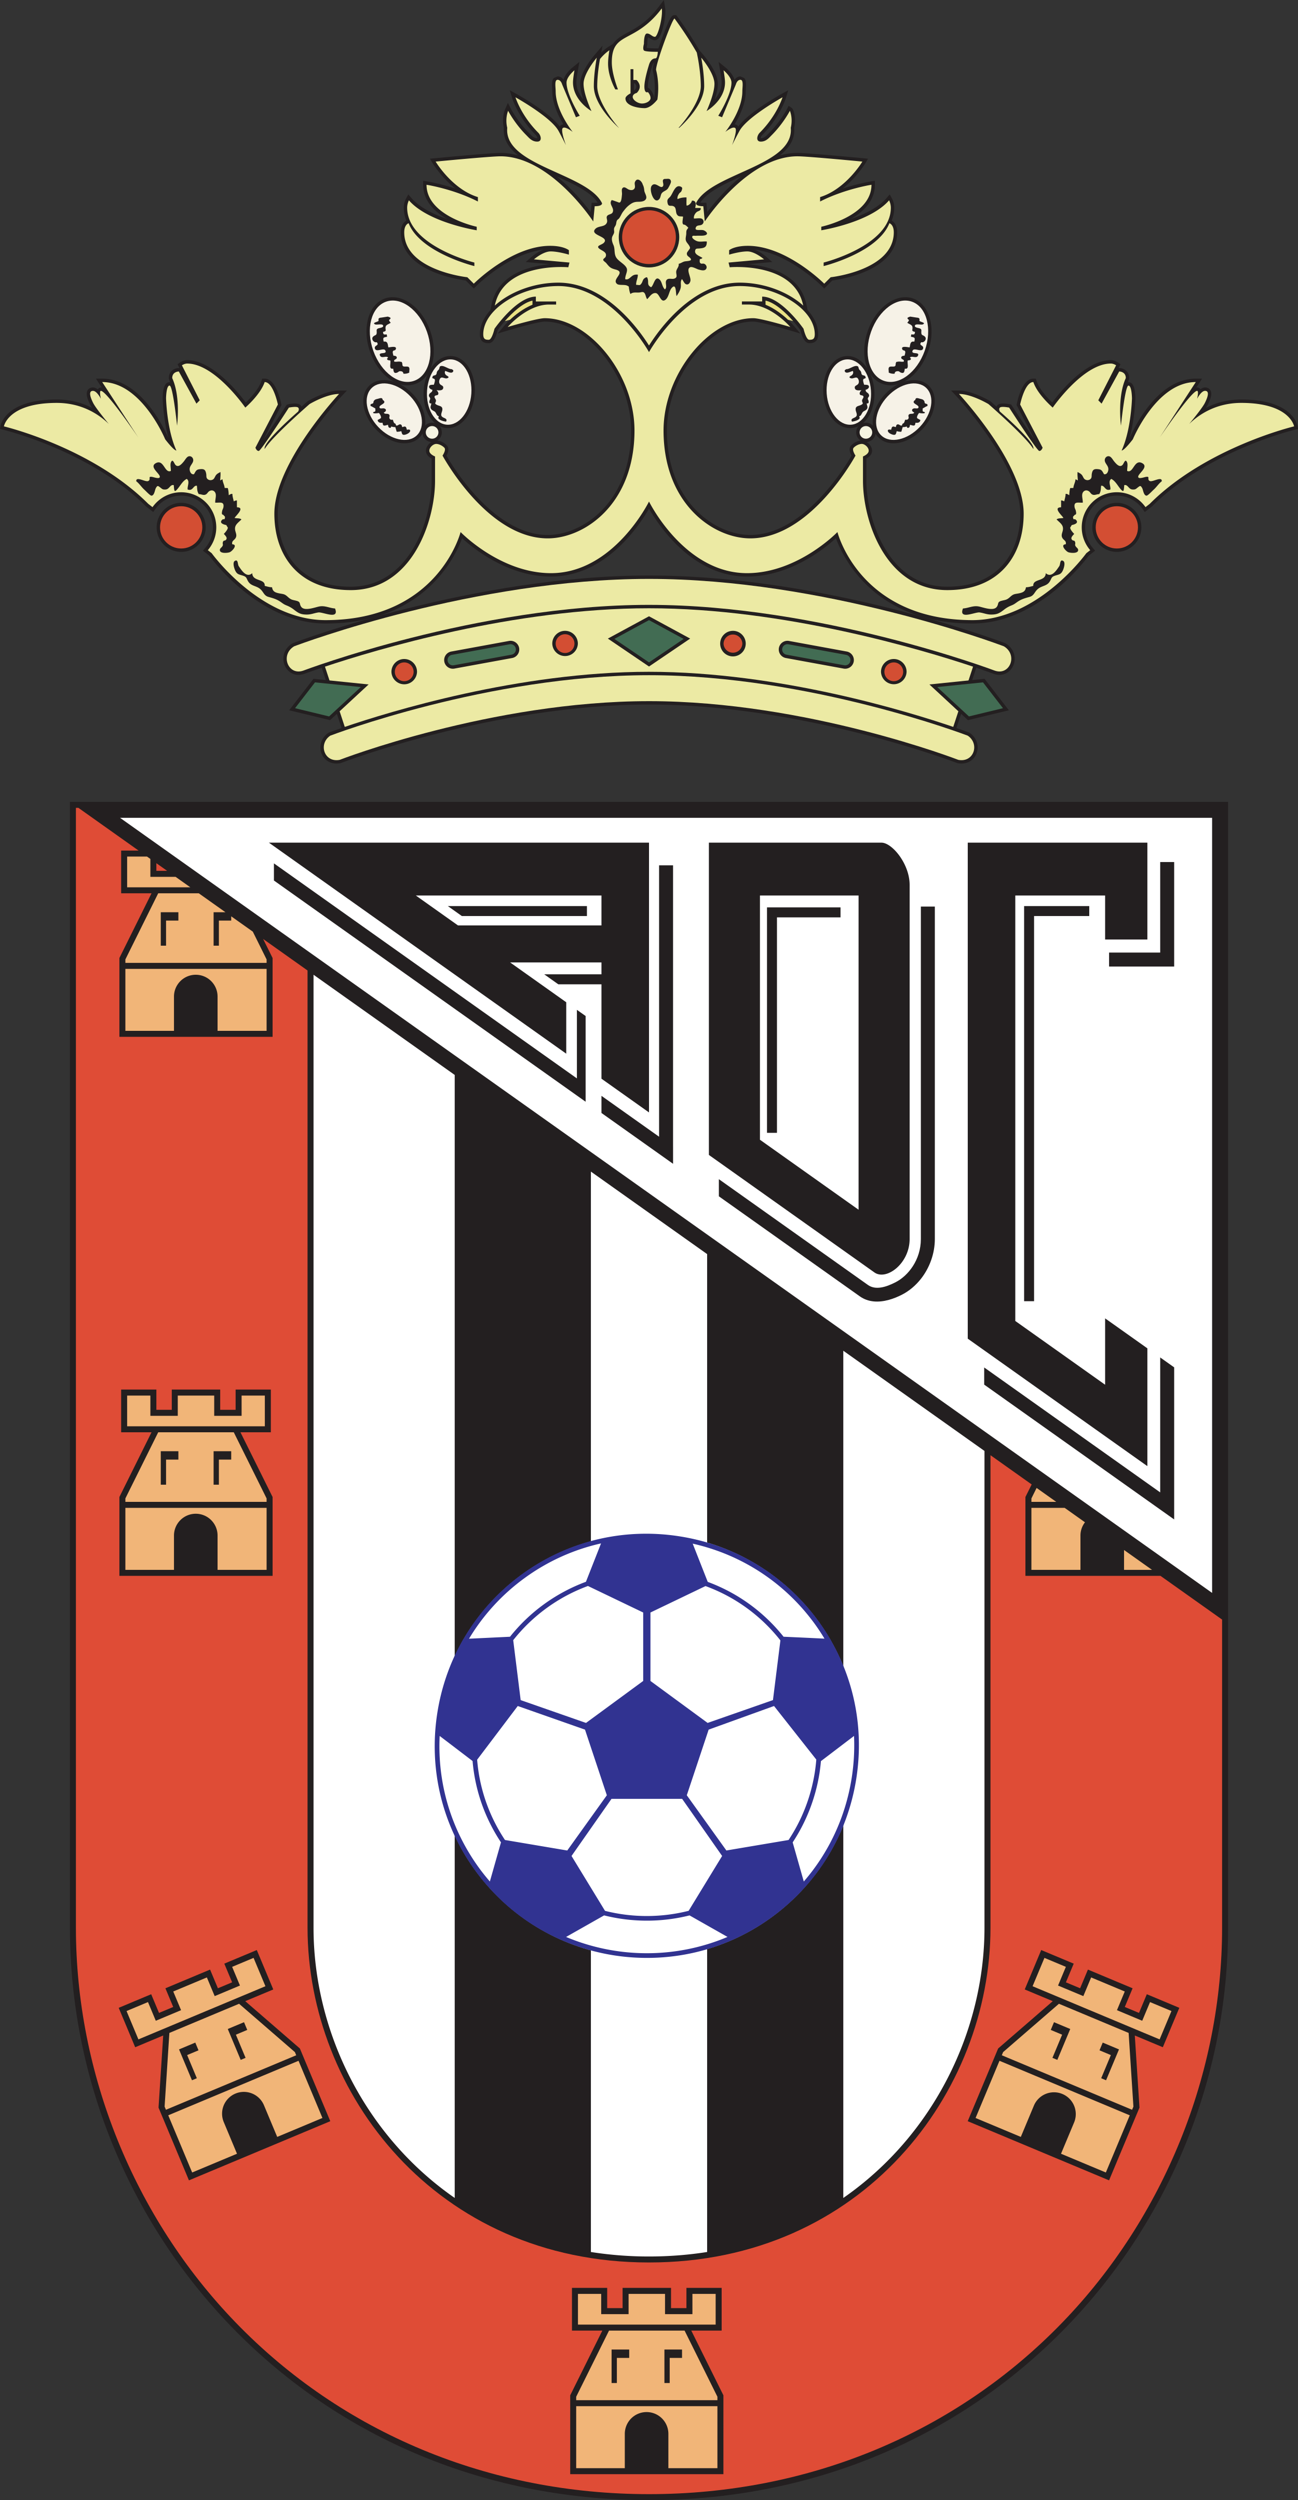 <svg xmlns="http://www.w3.org/2000/svg" viewBox="0 0 368.54 709.7"><rect x="0" y="0" width="368.54" height="709.7" fill="#333333" stroke="none"/><defs><clipPath id="a"><path d="M19 227h330v482.7H19Zm0 0"/></clipPath><clipPath id="b"><path d="M0 0h368.54v177H0Zm0 0"/></clipPath></defs><g clip-path="url(#a)"><path fill="#231f20" d="M348.688 227.617V547.2c0 85.168-67.25 162.5-164.415 162.5-97.168 0-164.418-77.332-164.418-162.5V227.617h328.833"/></g><path fill="#df4c36" d="M44.398 245.031v2.168h3.055Zm0 0"/><path fill="#df4c36" d="M329.488 447.324h-38.34V424.95l1.774-3.57-11.695-8.3v134.12c0 46.715-36.266 95.035-96.954 95.035-60.687 0-96.953-48.32-96.953-95.035V275.488l-12.61-8.949 2.688 5.41v22.375h-43.5V271.95l9.125-18.375h-8.625V241.45h4.954l-17.098-12.133h-.7V547.2c0 41.383 16.512 82.207 45.298 112.008C97.242 690.672 138.945 708 184.273 708c45.329 0 87.028-17.328 117.422-48.793 28.785-29.8 45.293-70.625 45.293-112.008v-87.457ZM33.898 424.95l9.125-18.375h-8.625V394.45h10v5.75h4.375v-5.75h13.75v5.75h4.375v-5.75h10v12.125h-8.625l9.125 18.375v22.375h-43.5Zm19.75 193.973-8.636-20.645 1.328-20.472-7.957 3.328-4.68-11.184 9.227-3.86 2.218 5.306 4.036-1.688-2.22-5.305 12.684-5.308 2.22 5.304 4.038-1.687-2.219-5.305 9.223-3.86 4.68 11.188-7.957 3.328 15.512 13.43 8.632 20.64Zm151.75 83.402h-43.5V679.95l9.125-18.375h-8.625V649.45h10v5.75h4.375v-5.75h13.75v5.75h4.375v-5.75h10v12.125h-8.625l9.125 18.375ZM330.16 581.133l-7.957-3.328 1.328 20.472-8.636 20.645-40.13-16.79 8.637-20.64 15.508-13.43-7.957-3.328 4.68-11.187 9.226 3.86-2.218 5.304 4.035 1.687 2.219-5.304 12.683 5.308-2.219 5.305 4.036 1.688 2.222-5.305 9.223 3.86-4.68 11.183"/><path fill="#fff" d="M89.02 276.695V547.2c0 29.121 14.359 58.867 40.085 76.719V305.137L89.02 276.695M167.773 332.574v306.688a105.737 105.737 0 0 0 16.5 1.273c5.723 0 11.227-.441 16.5-1.273v-283.27l-33-23.418M239.438 383.426v240.496c25.73-17.856 40.085-47.602 40.085-76.723V411.871l-40.086-28.445M344.152 452.172v-220.02H34.086l310.066 220.02"/><path fill="#f1b578" d="M35.598 275.027v17.598h13.8v-9.738a6.187 6.187 0 0 1 6.188-6.188 6.187 6.187 0 0 1 6.187 6.188v9.738h13.922v-17.598H35.598M65.648 260.11v1.214h-3.5v7.125h-1.5v-9.5h3.364l-7.575-5.375H44.922c-2.387 4.805-9.043 18.211-9.324 18.774v.976h40.097v-.976l-3.914-7.887Zm-15 1.214h-3.5v7.125h-1.5v-9.5h5v2.375M49.852 248.902h-7.157v-5.078l-.949-.672h-5.648v8.723h17.941l-4.187-2.973M35.598 428.027v17.598h13.8v-9.738a6.187 6.187 0 0 1 6.188-6.188 6.187 6.187 0 0 1 6.187 6.188v9.738h13.922v-17.598H35.598M44.922 406.574c-2.387 4.805-9.043 18.211-9.324 18.774v.976h40.097v-.976c-.277-.563-6.933-13.97-9.32-18.774Zm5.726 7.75h-3.5v7.125h-1.5v-9.5h5Zm15 0h-3.5v7.125h-1.5v-9.5h5v2.375M65.527 404.875h9.668v-8.723h-6.597v5.75H60.82v-5.75H50.473v5.75h-7.778v-5.75h-6.597v8.723h29.43M47.77 600.46c1.93 4.614 5.945 14.212 6.789 16.235 1.074-.449 6.418-2.683 12.73-5.324l-3.754-8.984a6.181 6.181 0 0 1 3.317-8.094 6.186 6.186 0 0 1 8.097 3.32l3.758 8.98c6.363-2.663 11.766-4.921 12.844-5.374l-6.79-16.235-36.991 15.477M48.09 577.074c-.348 5.356-1.313 20.29-1.356 20.918.036.082.172.403.38.899l36.991-15.473c-.207-.5-.343-.82-.378-.902-.473-.41-11.79-10.211-15.844-13.72Zm8.273 4.938-3.226 1.351 2.75 6.574-1.383.579-3.668-8.762 4.613-1.934Zm13.84-5.79-3.23 1.352 2.75 6.574-1.383.579-3.668-8.766 4.613-1.93.918 2.192M66.445 567.55l8.918-3.73c-.808-1.941-2.554-6.105-3.363-8.047l-6.09 2.547c.653 1.555 2.219 5.305 2.219 5.305l-7.172 3s-1.57-3.746-2.219-5.305c-2.07.867-7.476 3.13-9.547 3.992a3282.55 3282.55 0 0 0 2.22 5.305l-7.177 3.004s-1.566-3.75-2.218-5.305l-6.086 2.547c.812 1.938 2.554 6.106 3.367 8.047l8.918-3.73 18.23-7.63M163.598 683.027v17.598h13.8v-9.738a6.187 6.187 0 0 1 6.188-6.188 6.187 6.187 0 0 1 6.187 6.188v9.738h13.922v-17.598h-40.097M172.922 661.574c-2.387 4.805-9.043 18.211-9.324 18.774v.976h40.097v-.976c-.277-.563-6.933-13.97-9.32-18.774Zm5.726 7.75h-3.5v7.125h-1.5v-9.5h5Zm15 0h-3.5v7.125h-1.5v-9.5h5v2.375M193.527 659.875h9.668v-8.723h-6.597v5.75h-7.778v-5.75h-10.347v5.75h-7.778v-5.75h-6.597v8.723h29.43M320.773 600.46c-1.925 4.614-5.945 14.212-6.789 16.235-1.074-.449-6.418-2.683-12.73-5.324l3.758-8.984a6.189 6.189 0 0 0-11.418-4.773l-3.754 8.98c-6.367-2.664-11.77-4.922-12.848-5.375.848-2.02 4.863-11.621 6.79-16.235l36.991 15.477M300.664 568.797c-4.059 3.508-15.371 13.308-15.848 13.719l-.378.902 36.996 15.473.375-.899-1.356-20.918Zm12.434 11.023 4.613 1.934-3.668 8.762-1.383-.578 2.746-6.575-3.226-1.351Zm-13.84-5.789 4.613 1.93-3.668 8.766-1.383-.579 2.75-6.574-3.226-1.351.914-2.192M302.098 567.55l-8.918-3.73 3.367-8.047c1.719.72 4.367 1.829 6.086 2.547-.653 1.555-2.219 5.305-2.219 5.305l7.176 3 2.219-5.305c2.07.867 7.476 3.13 9.546 3.992l-2.218 5.305 7.172 3.004s1.57-3.75 2.218-5.305l6.086 2.547c-.808 1.938-2.55 6.106-3.363 8.047l-8.922-3.73-18.23-7.63M302.29 428.027h-9.442v17.598h13.925v-9.738c0-1.418.485-2.723 1.286-3.766l-5.77-4.094M319.148 439.988v5.637h7.942l-7.942-5.637M294.324 422.375c-.832 1.672-1.398 2.816-1.476 2.973v.976h7.047l-5.57-3.949"/><path fill="#fff" fill-rule="evenodd" d="M183.648 435.414c-33.23 0-60.171 26.934-60.171 60.168 0 33.219 26.941 60.164 60.171 60.164 33.235 0 60.176-26.945 60.176-60.164 0-33.234-26.941-60.168-60.176-60.168"/><path fill="#313391" d="M236.18 466.102c-.153-.286-.293-.563-.45-.852 0 0-.011-.004-.027-.004a59.246 59.246 0 0 0-3.285-5.023c-9.461-13.016-23.45-21.578-39.387-24.098-15.91-2.52-31.82 1.293-44.8 10.723a59.746 59.746 0 0 0-16.637 18.402h-.024c-.23.383-.465.805-.699 1.25-3.305 6.023-5.578 12.64-6.687 19.64-2.52 15.93 1.304 31.864 10.765 44.88 19.5 26.832 57.23 32.793 84.106 13.273 12.988-9.438 21.53-23.398 24.058-39.316 2.149-13.579-.316-27.141-6.933-38.875Zm-4.828-5.106a59.588 59.588 0 0 1 2.742 4.156 2326.71 2326.71 0 0 0-11.617-.543c-5.688-7.125-13.094-12.457-21.528-15.566l-4.273-10.86c13.984 3.149 26.191 11.141 34.676 22.813Zm-7.454 61.313c-3.742.629-17.648 2.972-17.652 2.984L195 509.609l6.207-18.629 18.563-6.707 12 15.207a50.098 50.098 0 0 1-.426 3.637c-1.106 6.98-3.66 13.488-7.446 19.192Zm-39.218-64.575 15.632-7.507c8.356 3.05 15.68 8.343 21.266 15.425l-2.113 16.946-18.55 6.48-16.235-11.914Zm-37.672 26.54 19.09 6.706 6.203 18.63-11.242 15.683-17.684-2.988c-4.574-6.883-7.258-14.684-7.898-22.785Zm-1.293-18.684a48.44 48.44 0 0 1 9.5-9.125 48.277 48.277 0 0 1 11.722-6.262l15.684 7.531v19.43l-16.234 11.914-18.555-6.48Zm27.906 45.043h20.059l11.351 16.21-9.508 15.571a48.598 48.598 0 0 1-23.742.008l-9.508-15.578Zm-24.617-62.719a58.586 58.586 0 0 1 21.648-9.797l-4.285 10.895a49.831 49.831 0 0 0-11.922 6.383 49.675 49.675 0 0 0-9.64 9.218l-11.637.559a58.64 58.64 0 0 1 15.836-17.258Zm-24.168 44.86c2.074 1.574 7.477 5.695 9.34 7.117.695 8.207 3.433 16.113 8.066 23.093l-3.156 11.106a59.36 59.36 0 0 1-3.066-3.848c-7.98-10.972-11.848-24.078-11.184-37.469Zm35.89 57.058 10.797-6.121a49.944 49.944 0 0 0 24.262.004l10.778 6.11c-14.829 6.265-31.407 6.07-45.836.007Zm81.083-45.07c-1.746 11.035-6.47 21.11-13.59 29.332l-3.156-11.106c3.867-5.851 6.48-12.52 7.617-19.668a53 53 0 0 0 .406-3.398l9.398-7.152a59.928 59.928 0 0 1-.675 11.992"/><path fill="#231f20" d="M191.102 325.492v-79.855h-3.97v77.039c-5.468-3.875-10.929-7.754-16.359-11.606v4.864c6.754 4.793 13.547 9.617 20.332 14.43v-4.868s-.003 0-.003-.004M163.8 286.656v19.465c-32.32-22.933-63.073-44.758-86.027-61.043v4.867c23.973 17.012 55.582 39.438 88.5 62.797V288.41l-2.472-1.754"/><path fill="#231f20" d="M76.348 239.2c6.386 4.534 61.59 43.702 84.425 59.905v-14.597c-5.41-3.836-10.726-7.613-15.937-11.309h25.937v3.375h-16.25l3.993 2.836h12.257v26.793c4.48 3.18 8.985 6.375 13.5 9.578V239.2Zm53.691 23.5-11.98-8.5h52.714v8.5H130.04"/><path fill="#231f20" d="m127.148 257.2 3.993 2.835h35.507V257.2h-39.5M250.273 239.2h-49v88.644a821747.46 821747.46 0 0 1 47 33.355c3.383 2.399 10-2.5 10-9.5V251.2c0-6-5-12-8-12Zm-6.5 104.202-28-19.867V254.2h28v89.203"/><path fill="#231f20" d="M238.648 257.574h-20.875v64h2.832V260.41h18.043v-2.836"/><path fill="#231f20" d="M265.43 351.7v-94.364h-3.97v94.418c-.022 5.894-3.597 10.379-7.14 12.207-2.773 1.434-5.722 2.328-7.89.793-13.551-9.617-27.825-19.742-42.325-30.031v4.867c11.993 8.504 40.028 28.398 40.028 28.398 2.387 1.692 5.304 1.809 8.258.992 1.257-.343 2.52-.855 3.75-1.492 2.054-1.062 3.859-2.601 5.32-4.449 2.48-3.144 3.96-7.18 3.969-11.312v-.028M325.773 266.7v-27.5h-51V380c15.079 10.7 28.426 20.172 39 27.672 4.391 3.117 8.313 5.898 11.672 8.281l.328.215v-33.422c-4.027-2.855-8.027-5.695-12-8.512v18.84l-.234-.164c-7.57-5.375-16.094-11.422-25.266-17.93V254.2h25.5v12.5h12"/><path fill="#231f20" d="M329.414 423.637c-10.121-7.18-27.953-19.836-49.976-35.461v4.867c25.093 17.8 44.765 31.766 53.945 38.277v-43.172l-3.969-2.816v38.305M329.414 244.7v25.698h-14.516v3.97h18.485v-29.669h-3.969M309.273 257.2h-18.5v112.167h2.832V260.035h15.668V257.2M285.547 182.648l-.074-.046-.086-.032c-2.07-.78-51.317-19.203-101.114-19.203-49.789 0-99.043 18.422-101.117 19.203l-.082.032-.078.046c-2.613 1.59-3.023 4.442-2.074 6.438.84 1.766 2.867 3.129 5.508 2.187.093-.035 1.84-.687 4.922-1.726l5.628 17.11c-2.226.769-3.476 1.241-3.55 1.273l-.102.039-.09.058c-2.011 1.356-2.797 3.801-1.914 5.953.848 2.067 2.926 3.114 5.293 2.668l.086-.02.082-.03c.43-.164 43.36-16.602 87.488-16.602 44.13 0 87.055 16.438 87.485 16.602l.082.03.086.02c2.367.446 4.445-.601 5.297-2.671.882-2.149.093-4.594-1.914-5.95l-.09-.058-.106-.04c-.074-.03-1.324-.503-3.55-1.273l5.628-17.11c3.075 1.036 4.817 1.688 4.907 1.724 2.656.945 4.687-.418 5.527-2.188.95-1.992.54-4.844-2.078-6.434"/><path fill="#eceaa4" d="M184.273 199.031c44.832 0 87.832 16.668 87.832 16.668 4.418.832 6.125-4.543 2.665-6.87 0 0-44.81-17.165-90.497-17.165s-90.496 17.164-90.496 17.164c-3.46 2.328-1.754 7.703 2.66 6.871 0 0 43-16.668 87.836-16.668M184.273 171.7c48.832 0 98.165 18.667 98.165 18.667 4.273 1.52 6.664-4.433 2.609-6.894-2.067-.782-51.164-19.145-100.774-19.145-49.613 0-98.71 18.363-100.777 19.145-4.05 2.46-1.66 8.414 2.61 6.894 0 0 49.332-18.668 98.167-18.668"/><path fill="#eceaa4" d="M184.273 190.7c37.043 0 73.887 11.382 86.38 15.644l5.624-17.106c-14.453-4.824-53.593-16.574-92.004-16.574-38.402 0-77.539 11.742-92.007 16.574l5.625 17.106c12.492-4.262 49.34-15.645 86.382-15.645"/><path fill="#231f20" d="m88.676 193.11-6.574 8.511 11.613 2.805 10.941-10.133-15.652-1.606-.328.422"/><path fill="#426c53" d="m89.438 193.7-5.665 7.331 9.665 2.336 9-8.336-13-1.332"/><path fill="#231f20" d="m279.867 193.11 6.578 8.511-11.617 2.805-10.941-10.133 15.652-1.606.328.422"/><path fill="#426c53" d="m279.105 193.7 5.668 7.331-9.668 2.336-9-8.336 13-1.332"/><path fill="#231f20" d="M111.14 190.7a3.632 3.632 0 0 0 7.262 0c0-2-1.629-3.63-3.629-3.63a3.635 3.635 0 0 0-3.632 3.63"/><path fill="#d34e33" d="M117.438 190.7a2.666 2.666 0 1 1-5.333 0 2.666 2.666 0 1 1 5.332 0"/><path fill="#231f20" d="M156.809 182.7a3.632 3.632 0 0 0 7.261 0c0-2-1.629-3.63-3.632-3.63-2 0-3.63 1.63-3.63 3.63"/><path fill="#d34e33" d="M163.105 182.7a2.666 2.666 0 1 1-5.332 0 2.666 2.666 0 1 1 5.332 0"/><path fill="#231f20" d="m144.527 181.941-16.394 3.004a2.465 2.465 0 0 0-1.98 2.868 2.464 2.464 0 0 0 2.867 1.976l16.394-3a2.47 2.47 0 0 0 1.98-2.867 2.47 2.47 0 0 0-2.867-1.98"/><path fill="#426c53" d="M146.445 184.094a1.5 1.5 0 0 1-1.207 1.746l-16.39 3.004a1.5 1.5 0 0 1-1.746-1.207 1.5 1.5 0 0 1 1.203-1.746l16.394-3a1.5 1.5 0 0 1 1.746 1.203"/><path fill="#231f20" d="M257.402 190.7a3.632 3.632 0 0 1-7.261 0c0-2 1.629-3.63 3.632-3.63 2 0 3.63 1.63 3.63 3.63"/><path fill="#d34e33" d="M251.105 190.7a2.666 2.666 0 1 0 5.332 0 2.666 2.666 0 1 0-5.332 0"/><path fill="#231f20" d="M211.734 182.7a3.632 3.632 0 0 1-3.629 3.628c-2 0-3.628-1.625-3.628-3.629 0-2 1.628-3.629 3.628-3.629s3.63 1.63 3.63 3.63"/><path fill="#d34e33" d="M205.438 182.7a2.669 2.669 0 0 0 5.335 0 2.669 2.669 0 0 0-5.335 0"/><path fill="#231f20" d="m224.02 181.941 16.394 3.004a2.468 2.468 0 0 1 1.98 2.868 2.468 2.468 0 0 1-2.87 1.976l-16.391-3a2.467 2.467 0 0 1-1.98-2.867 2.468 2.468 0 0 1 2.867-1.98"/><path fill="#426c53" d="M222.102 184.094a1.494 1.494 0 0 0 1.203 1.746l16.394 3.004a1.5 1.5 0 1 0 .54-2.953l-16.395-3a1.498 1.498 0 0 0-1.742 1.203"/><path fill="#231f20" d="m183.813 175.188-11.227 6.085 11.687 7.926 11.684-7.926-11.684-6.335-.46.25"/><path fill="#426c53" d="m184.273 188.031 9.832-6.664-9.832-5.336-9.835 5.336 9.835 6.664"/><g clip-path="url(#b)"><path fill="#231f20" d="M368.387 120.867c-.051-.305-1.473-7.465-15.95-7.465-4.058 0-7.386 1.02-10.07 2.399.266-.399.469-.735.602-1.004.636-1.277.949-2.25.949-3.004 0-.406-.09-.746-.27-1.035-.175-.29-.609-.774-1.5-.774-.488 0-.914.227-1.312.52-.016-.02-.031-.067-.047-.082a1.13 1.13 0 0 0-.89-.438c-.083 0-.18.043-.27.07.09-.136 1.672-2.57 1.672-2.57h-1.778c-11.367 0-18.093 15.262-18.71 16.72-.032.038-.06.073-.09.112 1.457-5.324 1.632-10.925 1.636-11.218-.027-3.07-.687-4.614-1.96-4.614-.047 0-.094.004-.145.004.098-.25.16-.523.27-.761l.085-.192v-.21c0-2.083-1.695-2.84-2.836-2.84h-.195l.559-1.09-.684-.48c-.098-.071-.988-.68-2.055-.68-7.105 0-14.46 9.093-16.644 12.023-1.238-1.192-3.633-3.707-4.442-6.117l-.222-.657h-.692c-3.09 0-4.453 5.957-4.695 7.149l-.066.336 5.14 9.879c-1.664-2.364-4.16-6.118-6.445-9.668l-.219-.344-.402-.082c-2.691-.54-3.297.066-3.496.266-.121.12-.2.27-.277.418a129.504 129.504 0 0 0-1.66-1.465l-.063-.055-.07-.047c-.207-.121-5.067-3.012-8.872-3.012h-2.222l1.52 1.625c.179.192 18.113 19.512 18.113 33.34 0 10.02-5.446 20.723-20.723 20.723-17.36 0-22.977-20.277-22.977-30.098v-6.277c.684-.379 1.625-1.094 1.625-2.223 0-1.535-1.62-2.902-2.898-2.902-1.02 0-2.164.516-2.996 1.348-.348.347-.477.765-.477 1.195 0 .64.282 1.277.543 1.746-1.808 3.152-13.55 22.523-28.758 22.523-9.828 0-23.664-9.199-23.664-29.66 0-15.308 12.383-30.91 24.54-30.91 1.624 0 7.93 1.773 10.222 2.457l3.137.938-2.13-2.485c-.175-.207-3.366-3.886-7.769-5.707v-1.16c3.817.828 8.301 6.133 9.914 8.43.582 2.406 1.418 3.652 2.5 3.652.692 0 2.528 0 2.528-2.527 0-2.414-1.121-4.785-3.012-6.895L229 86.56c-1.773-8.75-10.695-11.028-16.594-11.563 2.293-.207 6.867-.625 6.867-.625l-1.703-1.48c-.207-.184-1.617-1.364-3.297-2.032 9.782 1.121 18.97 10.254 19.067 10.352l.68.687 2.28-2.28c2.626-.34 18.434-2.833 18.434-13.669 0-1.969-.843-2.926-1.554-3.312.449-1.149.722-2.367.722-3.688 0-1.37-.554-2.43-.617-2.543l-.664-1.218-.91 1.046c-2.39 2.75-6.488 4.688-10.238 5.989 3.55-2.008 6.93-5.13 6.93-9.774v-1.12l-1.11.167c-.215.035-3.691.602-8.078 2.05 3.96-3.112 6.332-6.956 6.469-7.187l.777-1.304-1.512-.149c-.64-.058-15.664-1.504-18.512-1.504-1.707 0-3.378.27-5.003.711 2.441-1.941 4.086-4.222 4.086-7.152 0-.223-.016-.453-.036-.684a9.848 9.848 0 0 0 .239-2.035c0-1.804-.477-3.293-.907-3.59l-.902-.613-.5.973c-.016.035-1.812 3.496-4.988 6.672l-.293.3c-.617.645-1.203 1.25-2.11 1.25 0 0-.027 0-.043-.004.008-.199.141-.597.391-.847 5.027-5.031 6.672-10.262 6.738-10.485l.7-2.28-2.086 1.155c-.395.22-9.121 5.079-12.102 9.145-.059-.082-.121-.188-.168-.23-.254-.254-.555-.36-.875-.399 1.438-2.36 3.156-5.89 3.156-9.34l.043-.82c.024-.371.047-.75.047-1.11 0-.738-.101-1.414-.527-1.867l-1.067-.457c-.785 0-1.324.438-1.695.95-.469-1.747-2.258-3.254-2.488-3.442l-2.016-1.64.457 2.558c.114.625.403 2.43.403 3.246 0 2-.926 3.637-1.961 4.863.476-1.457.89-3.09.89-4.449 0-3.258-3.574-7.558-3.98-8.039l-1.313-1.543a105.841 105.841 0 0 0-6.23-9.508l-.29-.394h-.484c-.671 0-1.16 0-3.765 7.144-.176.48-.48 1.329-.809 2.293h-.195c-1.16.024-2.543-.035-3.145-.152.012-.23.063-.574.149-.848l.043-.148-.004-.309c0-.625.07-1.285.176-1.672.12.055.222.075.402.196.398.273.895.613 1.586.613.258 0 .644-.09 1.004-.512 1.043-1.222 2.265-6.257 1.887-8.664l-.356-2.242-1.367 1.809c-3.371 4.457-6.441 6.11-8.906 7.433-1.692.91-3.164 1.739-4.164 3.207l-1.563 1.008c-.043.027-.836.555-1.805 1.508.192-.992.387-2.012.387-2.012l-2.375 2.793c-.406.48-3.976 4.781-3.976 8.04 0 1.359.41 2.991.886 4.448-1.031-1.226-1.96-2.863-1.96-4.863 0-.816.288-2.62.402-3.246l.457-2.558-2.016 1.64c-.23.188-2.02 1.695-2.488 3.442-.367-.512-.906-.95-1.696-.95l-1.066.457c-.422.453-.527 1.13-.527 1.868 0 .359.023.738.05 1.109l.04.82c0 3.45 1.722 6.98 3.156 9.336-.32.043-.621.149-.875.399-.043.046-.106.152-.164.234-2.977-4.063-11.707-8.926-12.102-9.145l-2.09-1.156.7 2.281c.07.223 1.71 5.454 6.742 10.485.25.25.379.648.39.847-.02.004-.043.004-.043.004-.906 0-1.492-.605-2.109-1.25l-.293-.3c-3.18-3.176-4.973-6.637-4.992-6.672l-.922-1.801-.816 1.852c-.032.07-.575 1.332-.575 3.195 0 .61.086 1.304.243 2.023a8.06 8.06 0 0 0-.032.68c0 2.93 1.645 5.21 4.086 7.152-1.625-.441-3.297-.71-5.008-.71-2.847 0-17.87 1.445-18.507 1.503l-1.516.149.777 1.304c.141.23 2.512 4.075 6.473 7.188-4.387-1.45-7.867-2.016-8.078-2.05l-1.113-.169v1.121c0 4.645 3.379 7.766 6.933 9.774-3.754-1.301-7.851-3.239-10.238-5.989l-.91-1.047-.664 1.22c-.067.113-.621 1.171-.621 2.542 0 1.32.277 2.54.722 3.688-.707.386-1.554 1.347-1.554 3.312 0 10.836 15.808 13.328 18.433 13.668l2.281 2.281.684-.687c.098-.098 9.281-9.23 19.063-10.352-1.68.668-3.086 1.848-3.297 2.032l-1.703 1.48s4.574.418 6.863.625c-5.895.535-14.817 2.813-16.59 11.563l-.29 1.433c-1.89 2.11-3.007 4.48-3.007 6.895 0 2.527 1.836 2.527 2.527 2.527 1.082 0 1.918-1.246 2.5-3.652 1.614-2.297 6.094-7.602 9.91-8.43v1.16c-4.398 1.82-7.593 5.5-7.769 5.707l-2.129 2.485 3.137-.938c2.293-.683 8.598-2.457 10.226-2.457 12.153 0 24.536 15.602 24.536 30.91 0 20.461-13.836 29.66-23.66 29.66-15.204 0-26.946-19.359-28.762-22.52.261-.472.543-1.112.543-1.75 0-.429-.13-.847-.477-1.194-.828-.832-1.976-1.348-2.992-1.348-1.281 0-2.902 1.367-2.902 2.902 0 1.13.945 1.844 1.625 2.223v6.277c0 5.098-1.391 12.86-5.293 19.348-2.95 4.906-8.41 10.75-17.68 10.75-15.281 0-20.727-10.703-20.727-20.723 0-13.828 17.934-33.148 18.118-33.34l1.52-1.625h-2.224c-3.808 0-8.668 2.891-8.87 3.012l-.075.047-.062.055c-.102.086-.739.64-1.66 1.465a1.556 1.556 0 0 0-.278-.418c-.945-.946-3.652-.22-3.68-.207l-.273.113-.164.254c-2.285 3.55-4.777 7.304-6.441 9.668 1.699-3.27 5.14-9.88 5.14-9.88l-.066-.335c-.242-1.192-1.606-7.149-4.696-7.149h-.691l-.223.657c-.812 2.41-3.203 4.925-4.445 6.117-2.184-2.93-9.535-12.024-16.64-12.024-1.067 0-1.958.61-2.06.68l-.679.48.555 1.09h-.192c-1.14 0-2.84.758-2.84 2.84v.211l.087.192c.113.238.175.511.27.761-.048 0-.095-.004-.142-.004-1.277 0-1.937 1.543-1.964 4.582.007.32.18 5.922 1.64 11.25-.031-.039-.062-.074-.09-.113-.617-1.457-7.347-16.719-18.71-16.719h-1.778l1.64 2.524a1.233 1.233 0 0 0-.238-.024c-.312 0-.648.204-.894.555-.41-.309-.852-.555-1.356-.555-.894 0-1.324.485-1.503.774-.18.289-.27.629-.27 1.035 0 .754.313 1.727.953 3.004.133.266.336.605.602 1.004-2.684-1.38-6.012-2.399-10.075-2.399-14.476 0-15.894 7.16-15.949 7.465l-.156.895.883.21c.246.055 24.844 6.044 40.543 21.743l.043.043 2.035 1.586.582-.824a9.036 9.036 0 0 1 7.355-3.825c4.965 0 9.004 4.04 9.004 9.004a8.988 8.988 0 0 1-2.175 5.848l-.657.77s1.625 1.261 1.797 1.398c1.09 1.488 14.485 19.281 33.028 19.281 27.878 0 36.765-18.746 38.765-24.215 3.219 2.942 13.027 10.883 25.234 10.883 15.485 0 25.043-14.414 27.836-19.281 2.79 4.867 12.348 19.281 27.832 19.281 12.211 0 22.016-7.941 25.235-10.883 2 5.469 10.89 24.215 38.765 24.215 18.547 0 31.938-17.793 33.032-19.281.168-.137 1.797-1.399 1.797-1.399l-.66-.77a8.984 8.984 0 0 1-2.172-5.847c0-4.965 4.039-9.004 9.003-9.004 2.91 0 5.66 1.43 7.352 3.825l.582.824 2.04-1.586.042-.043c15.695-15.7 40.293-21.688 40.54-21.742l.882-.211ZM210.5 50.047c-4.41 3.562-7.836 7.695-9.684 10.156l-.254-2.668-.91.035a4.434 4.434 0 0 1-.797-.05c1.907-2.997 6.793-5.282 11.645-7.473Zm-26.574-25.473c0-1.613.914-4.8 1.262-5.89.054-.204.242-.688.519-.957-.234.882-.398 1.652-.398 2.097v.121l.03.121c.458 1.778.587 3.512.587 4.91 0 1.372-.125 2.422-.188 2.872-.035.039-.074.082-.105.12.004-.05.043-.09.043-.144 0-1.215-.906-2.23-1.008-2.34l-.516-.558-.191.105c-.016-.125-.035-.234-.035-.457Zm-3.942-.91h.29c.19.23.41.547.41.91 0 .438-.293.813-.47.996-.077.028-.148.04-.23.078v-1.984Zm-1.214 4.125c.058.371.207.711.453 1.027-.387-.25-.672-.53-.672-.867a4.42 4.42 0 0 1 .219-.16Zm-9.083 29.73a4.39 4.39 0 0 1-.792.051l-.91-.03-.258 2.663c-1.844-2.46-5.274-6.594-9.684-10.156 4.855 2.191 9.742 4.476 11.644 7.473"/></g><path fill="#eceaa4" d="M307.137 149.7c0-5.497 4.472-9.97 9.968-9.97 3.36 0 6.332 1.676 8.137 4.23l1.195-.929c16.086-16.082 41-22 41-22s-1.164-6.664-15-6.664c-7.242 0-12.101 3.367-14.792 5.985 1.75-2.118 3.855-4.778 4.46-5.985 1.082-2.168 1.168-3.418.043-3.418s-2.25 2.25-2.25 2.25.54-2.25 0-2.25c-1.625 0-10.625 13.25-10.625 13.25l10.25-15.75c-11.168 0-17.875 16.25-17.875 16.25s-2.418 3.188-3.187 3.188c2.726-5.938 2.937-14.813 2.937-14.813s-.035-3.625-1-3.625c-.968 0-2.125 11.375-2.125 11.375s-1.086-8.125 1.375-13.5c0-1.875-1.875-1.875-1.875-1.875l-5 9.125-.937-.937 5.062-9.938s-.71-.5-1.5-.5c-7.875 0-16.5 12.5-16.5 12.5s-4.293-3.668-5.5-7.25c-2.46 0-3.75 6.375-3.75 6.375l6.375 12.25s-.293.938-.937.938c-.649 0-8.563-12.313-8.563-12.313s-2.187-.437-2.625 0c-.437.438 0 1.125 0 1.125s10.106 8.707 9.5 10.625c-2.097-3.496-12.75-12.75-12.75-12.75s-4.793-2.875-8.375-2.875c0 0 18.375 19.625 18.375 34 0 11.793-6.793 21.688-21.687 21.688-17.438 0-23.938-19.563-23.938-31.063v-6.875s1.625-.625 1.625-1.625-1.168-1.937-1.937-1.937c-.774 0-1.688.437-2.313 1.062-.625.625.5 2.25.5 2.25s-12.625 23.5-29.875 23.5c-10.5 0-24.625-9.793-24.625-30.625 0-16.082 12.957-31.875 25.5-31.875 2.125 0 10.5 2.5 10.5 2.5s-5.46-6.375-11.75-6.375h-2v-.875h5.75V84.2c5.43 0 11.75 9.125 11.75 9.125s.707 3.125 1.625 3.125c.915 0 1.563-.125 1.563-1.562 0-7.02-10.48-13.688-21.313-13.688-15.335 0-25.75 18.75-25.75 18.75s-10.418-18.75-25.75-18.75c-10.835 0-21.312 6.668-21.312 13.688 0 1.437.644 1.562 1.562 1.562.915 0 1.625-3.125 1.625-3.125s6.317-9.125 11.75-9.125v1.375h5.75v.875h-2c-6.293 0-11.75 6.375-11.75 6.375s8.375-2.5 10.5-2.5c12.54 0 25.5 15.793 25.5 31.875 0 20.832-14.125 30.625-24.625 30.625-17.25 0-29.875-23.5-29.875-23.5s1.125-1.625.5-2.25-1.543-1.062-2.312-1.062c-.773 0-1.938.937-1.938 1.937s1.625 1.625 1.625 1.625v6.875c0 11.5-6.5 31.063-23.937 31.063-14.895 0-21.688-9.895-21.688-21.688 0-14.375 18.375-34 18.375-34-3.582 0-8.375 2.875-8.375 2.875s-10.656 9.254-12.75 12.75c-.605-1.918 9.5-10.625 9.5-10.625s.438-.687 0-1.125c-.437-.437-2.625 0-2.625 0s-7.918 12.313-8.562 12.313c-.648 0-.938-.938-.938-.938l6.375-12.25s-1.293-6.375-3.75-6.375c-1.21 3.582-5.5 7.25-5.5 7.25s-8.625-12.5-16.5-12.5c-.793 0-1.5.5-1.5.5l5.063 9.938-.938.937-5-9.125s-1.875 0-1.875 1.875c2.457 5.375 1.375 13.5 1.375 13.5s-1.16-11.375-2.125-11.375c-.968 0-1 3.625-1 3.625s.207 8.875 2.938 14.813c-.773 0-3.188-3.188-3.188-3.188s-6.707-16.25-17.875-16.25l10.25 15.75s-9-13.25-10.625-13.25c-.543 0 0 2.25 0 2.25s-1.125-2.25-2.25-2.25-1.043 1.25.04 3.418c.605 1.207 2.714 3.867 4.46 5.985-2.687-2.618-7.546-5.985-14.793-5.985-13.832 0-15 6.664-15 6.664s24.918 5.918 41 22l1.196.93c1.808-2.555 4.777-4.23 8.14-4.23 5.496 0 9.965 4.472 9.965 9.968 0 2.473-.91 4.73-2.402 6.477l1.101.855s13.668 19 32.333 19c32.085 0 38.335-25 38.335-25s11.25 11.668 25.665 11.668c17.835 0 27.835-20.332 27.835-20.332s10 20.332 27.832 20.332c14.418 0 25.668-11.668 25.668-11.668s6.25 25 38.332 25c18.668 0 32.332-19 32.332-19l1.106-.855a9.92 9.92 0 0 1-2.406-6.477"/><path fill="#231f20" d="M44.477 149.7a6.971 6.971 0 0 0 6.964 6.964c3.84 0 6.961-3.125 6.961-6.965s-3.12-6.965-6.96-6.965a6.971 6.971 0 0 0-6.965 6.965"/><path fill="#d34e33" d="M57.441 149.7c0 3.312-2.687 6-6 6-3.316 0-6-2.688-6-6 0-3.313 2.684-6 6-6 3.313 0 6 2.687 6 6"/><path fill="#231f20" d="M324.07 149.7a6.973 6.973 0 0 1-6.965 6.964 6.973 6.973 0 0 1-6.964-6.965 6.973 6.973 0 0 1 6.964-6.965 6.973 6.973 0 0 1 6.965 6.965"/><path fill="#d34e33" d="M311.105 149.7c0 3.312 2.688 6 6 6 3.313 0 6-2.688 6-6 0-3.313-2.687-6-6-6-3.312 0-6 2.687-6 6"/><path fill="#231f20" d="M109.277 84.734c-4.699 1.676-6.578 8.485-4.191 15.172 1.41 3.961 4.086 7.196 7.156 8.649 1.945.925 3.914 1.078 5.692.441 1.777-.633 3.203-1.996 4.129-3.945 1.453-3.067 1.476-7.262.066-11.223-2.387-6.691-8.152-10.77-12.852-9.094"/><path fill="#f6f2e7" d="M121.219 94.152c2.21 6.196.597 12.438-3.61 13.938-4.203 1.5-9.406-2.309-11.617-8.508-2.21-6.2-.594-12.441 3.61-13.941 4.207-1.496 9.406 2.312 11.617 8.511"/><path fill="#231f20" d="M104.922 109.395c-1.113 1.05-1.727 2.52-1.777 4.257-.082 2.7 1.234 5.758 3.52 8.184 2.288 2.426 5.265 3.922 7.964 4 1.734.055 3.242-.473 4.355-1.523 1.11-1.047 1.727-2.52 1.778-4.254.078-2.7-1.239-5.762-3.524-8.188-3.879-4.113-9.402-5.223-12.316-2.476"/><path fill="#f6f2e7" d="M116.535 112.535c3.52 3.73 4.317 8.692 1.785 11.078-2.53 2.387-7.433 1.293-10.953-2.437-3.52-3.735-4.316-8.692-1.785-11.078 2.531-2.387 7.438-1.297 10.953 2.437"/><path fill="#231f20" d="M120.293 110.781c-.234 3.324.684 6.528 2.453 8.567 1.14 1.312 2.547 2.062 4.07 2.172 1.524.109 3.024-.438 4.336-1.579 2.04-1.77 3.399-4.812 3.633-8.136.235-3.325-.683-6.528-2.453-8.567-1.14-1.312-2.547-2.062-4.07-2.168-3.996-.285-7.57 4.075-7.969 9.711"/><path fill="#f6f2e7" d="M121.254 110.852c-.36 5.113 2.16 9.46 5.629 9.707 3.472.246 6.578-3.704 6.941-8.82.36-5.118-2.16-9.466-5.629-9.708-3.472-.246-6.578 3.703-6.941 8.82"/><path fill="#231f20" d="M119.934 122.742a2.757 2.757 0 1 0 2.754-2.758 2.762 2.762 0 0 0-2.754 2.758"/><path fill="#f5f4e2" d="M124.48 122.742c0 .988-.8 1.79-1.793 1.79a1.792 1.792 0 1 1 1.793-1.79"/><path fill="#231f20" d="M259.266 84.734c4.699 1.676 6.582 8.485 4.195 15.172-1.414 3.961-4.09 7.196-7.156 8.649-1.95.925-3.918 1.078-5.696.441-1.773-.633-3.203-1.996-4.129-3.945-1.453-3.067-1.476-7.262-.062-11.223 2.387-6.691 8.148-10.77 12.848-9.094"/><path fill="#f6f2e7" d="M247.324 94.152c-2.21 6.196-.594 12.438 3.61 13.938 4.207 1.5 9.406-2.309 11.617-8.508 2.21-6.2.594-12.441-3.61-13.941-4.203-1.496-9.406 2.312-11.617 8.511"/><path fill="#231f20" d="M263.625 109.395c1.11 1.05 1.727 2.52 1.777 4.257.078 2.7-1.238 5.758-3.523 8.184-2.285 2.426-5.262 3.922-7.961 4-1.738.055-3.242-.473-4.356-1.523-1.113-1.047-1.726-2.52-1.777-4.254-.082-2.7 1.235-5.762 3.524-8.188 3.875-4.113 9.402-5.223 12.316-2.476"/><path fill="#f6f2e7" d="M252.008 112.535c-3.52 3.73-4.317 8.692-1.785 11.078 2.53 2.387 7.437 1.293 10.953-2.437 3.52-3.735 4.32-8.692 1.789-11.078-2.531-2.387-7.438-1.297-10.957 2.437"/><path fill="#231f20" d="M248.25 110.781c.234 3.324-.68 6.528-2.45 8.567-1.14 1.312-2.546 2.062-4.07 2.172-1.527.109-3.027-.438-4.34-1.579-2.038-1.77-3.394-4.812-3.628-8.136-.239-3.325.68-6.528 2.449-8.567 1.14-1.312 2.547-2.062 4.07-2.168 3.996-.285 7.57 4.075 7.969 9.711"/><path fill="#f6f2e7" d="M247.29 110.852c.362 5.113-2.161 9.46-5.63 9.707-3.472.246-6.578-3.704-6.937-8.82-.364-5.118 2.16-9.466 5.629-9.708 3.468-.246 6.578 3.703 6.937 8.82"/><path fill="#231f20" d="M248.61 122.742a2.756 2.756 0 0 1-2.755 2.754 2.756 2.756 0 0 1 0-5.512 2.76 2.76 0 0 1 2.754 2.758"/><path fill="#f5f4e2" d="M244.063 122.742a1.792 1.792 0 1 0 1.792-1.793c-.988 0-1.792.805-1.792 1.793"/><path fill="#eae183" d="M217.36 85.332v1.16c2.738 1.133 5.003 2.985 6.37 4.27l1.465.386c-2.117-2.414-5.14-5.23-7.836-5.816M143.352 91.148l1.46-.386c1.368-1.285 3.637-3.137 6.372-4.27v-1.16c-2.696.586-5.72 3.402-7.832 5.816"/><path fill="#eceaa4" d="m132.688 78.7 1.835 1.831s10.665-10.75 21.665-10.75c3.917 0 5.335 1.25 5.335 1.25v1.25s-3-.914-5.168-.914c-2.167 0-4.75 2.25-4.75 2.25l10.083.914-.333 1.336s-18.328-1.652-20.867 10.883c4.2-3.82 10.996-6.516 18.035-6.516 13.422 0 22.965 13.426 25.75 17.852 2.782-4.426 12.329-17.852 25.75-17.852 7.04 0 13.836 2.696 18.032 6.516-2.54-12.535-20.868-10.883-20.868-10.883l-.332-1.336 10.083-.914s-2.583-2.25-4.75-2.25c-2.165 0-5.165.914-5.165.914v-1.25s1.415-1.25 5.332-1.25c11 0 21.668 10.75 21.668 10.75l1.832-1.832s17.918-1.918 17.918-12.75c0-2.25-1.25-2.582-1.25-2.582-3.293 8.375-18.668 12.164-18.668 12.164v-1s19.083-4.75 19.083-15.582c0-1.168-.5-2.082-.5-2.082-5.5 6.332-19.25 8.5-19.25 8.5v-1s14.25-3 14.25-11.918c0 0-7.583 1.168-14.583 4.75v-1.25c7.333-2.25 12-10.082 12-10.082s-15.582-1.5-18.417-1.5c-14.25 0-26.333 18.5-26.333 18.5l-.417-4.336s-2.083.086-2.083-.832c4.083-8.5 27.918-10.582 26.918-21.418.665-2.75-.25-4.832-.25-4.832s-1.835 3.582-5.168 6.918c-.75.75-1.582 1.832-3.082 1.832-1.5 0-1.085-1.75-.335-2.5 4.917-4.918 6.5-10.082 6.5-10.082s-10.083 5.582-12.25 9.582c-.915 1.668-2.083 4-2.083 4s1.583-4.168.918-4.832c-.668-.668-2.835 1.082-2.835 1.082s4.835-6 4.835-11.5c0-1.168.415-3.293-.543-3.293-.957 0-1.292 1.293-1.292 1.293l-3.915 9.332-1.085-.414s3.75-5.937 3.75-9.418c0-1.668-2.25-3.5-2.25-3.5s.417 2.332.417 3.418c0 5.164-5.25 8.164-5.25 8.164s2.25-4.75 2.25-7.75c0-2.996-3.75-7.414-3.75-7.414s.833 4.332.833 8.082c0 5.668-7.083 11.832-7.083 11.832h-.18c1.766-1.906 6.302-7.68 6.302-11.832 0-3.61-.809-7.86-.817-7.902l-.312-1.617a106.597 106.597 0 0 0-6.325-9.668c-.625 0-5.25 12.5-5.25 14.562 1.125 4.375.375 8.438.375 8.438s-1.812 2.437-3.625 2.437c-1.812 0-5.437-.625-5.437-2.75 0-.75 1.437-1.437 1.437-1.437v-6.875h.813v3.062h.875s.937.813.937 1.875c0 1.063-.875 1.813-.875 1.813s-1.125.25-1.125 1.125 1.438 1.875 2.625 1.875c1.188 0 2.438-.688 2.438-1.563s-.75-1.687-.75-1.687-1 .562-1-1.563 1.312-6.187 1.312-6.187.454-1.813 1.813-1.813c.625 0 .687-1.875.687-1.875s-3.5.063-3.937-.375c-.438-.437 0-1.875 0-1.875s-.063-2.937.875-2.937c.937 0 1.437.937 2.25.937.812 0 2.312-5.687 1.937-8.062-7.75 10.25-14.187 6.312-14.187 15.312 0 3.313 1.75 7.688 1.75 7.688h-.75s-2.063-3.563-2.063-7.375c0-1.563.375-3.75.375-3.75s-1.367.883-2.675 2.504c-.164.91-.778 4.539-.778 7.683 0 4.125 4.368 9.88 6.14 11.832h-.023s-7.082-6.164-7.082-11.832c0-3.75.833-8.082.833-8.082s-3.75 4.418-3.75 7.414c0 3 2.25 7.75 2.25 7.75s-5.25-3-5.25-8.164c0-1.086.417-3.418.417-3.418s-2.25 1.832-2.25 3.5c0 3.48 3.75 9.418 3.75 9.418l-1.082.414-3.918-9.332s-.332-1.293-1.292-1.293c-.958 0-.54 2.125-.54 3.293 0 5.5 4.832 11.5 4.832 11.5s-2.167-1.75-2.832-1.082c-.668.664.915 4.832.915 4.832s-1.165-2.332-2.083-4c-2.167-4-12.25-9.582-12.25-9.582s1.583 5.164 6.5 10.082c.75.75 1.168 2.5-.332 2.5s-2.335-1.082-3.085-1.832c-3.333-3.336-5.165-6.918-5.165-6.918s-.918 2.082-.25 4.832c-1 10.836 22.832 12.918 26.915 21.418 0 .918-2.083.832-2.083.832l-.417 4.336s-12.083-18.5-26.333-18.5c-2.832 0-18.417 1.5-18.417 1.5s4.667 7.832 12 10.082v1.25c-7-3.582-14.583-4.75-14.583-4.75 0 8.918 14.25 11.918 14.25 11.918v1s-13.75-2.168-19.25-8.5c0 0-.5.914-.5 2.082 0 10.832 19.082 15.582 19.082 15.582v1s-15.375-3.789-18.664-12.164c0 0-1.25.332-1.25 2.582 0 10.832 17.915 12.75 17.915 12.75"/><path fill="#231f20" d="M175.684 67.324c0 4.739 3.851 8.59 8.59 8.59 4.734 0 8.585-3.852 8.585-8.59 0-4.734-3.851-8.59-8.586-8.59-4.738 0-8.59 3.856-8.59 8.59"/><path fill="#d34e33" d="M191.898 67.324a7.625 7.625 0 1 1-15.25 0 7.625 7.625 0 0 1 15.25 0"/><path fill="#231f20" d="M38.691 136.617c.856.637 1.477 1.66 2.336 2.422.38.34 1.618 1.688 1.993 1.664.824-.055.945-1.64 1.226-2.148.465-.825.617-.657 1.215-.207.559.418.66.668 1.562.601 1.11-.082 1.266-1.472 2.309-1.246.168 1.7.074 2.422 1.445.617.633-.832 1.262-1.902 2.246-2.375.98.672.106 2.094.258 2.993 1.512.597 1.59-1.262 2.625-1.043.121.964.012 1.558.547 2.375.578-.032 1.149.332 1.738.183.641-.164.75-.73 1.227-1.027.867-.54 1.738-.012 1.855.941.086.738-.203 1.559-.164 2.32 1.286.067 2.575-.437 2.336 1.266-.054.375-.265.656-.34.984-.05.211-.164.715-.085.918.152.391.296.137.425.34.223.336.535.336.41.86-.16.68-.332.09-.75.472-1.003.922.375 1.38 1.149 1.516.363.785.601.539.273 1.258-.14.308-.718 1.027-.976 1.246.46.531 1.097 1.098.636 1.656-.351.43-.742.024-.917.746-.137.582.21.59-.165 1.164-.261.395-.789.606-.667 1.172.187.88 2.136.695 2.75.48.718-.253 2.449-2.195.765-2.257-.238-.946.504-1.113.887-1.703.469-.723.187-1.297-.008-2.028-.457-1.699.676-2.257 1.711-3.324-.41-.426-1.36-.27-1.93-.433.196-.516 3.133-2.993.672-3.012-.035-.653 0-1.313-.02-1.961-.312 0-.62.117-.898.281-.129-.734-.387-1.383-.375-2.117-.441-.098-.695.191-1.039.36-.043-.747-.082-1.329-.273-2.024-.293-.024-.614-.016-.895-.04-.066-.882-.558-1.562-.605-2.468-.188.11-.48.176-.664.375.023-.742.168-1.726.062-2.437-.484.296-.789.39-1.16.785-.352.379-.473.996-.875 1.293-.438.324-1.09.324-1.52.004-.586-.43-.355-.95-.484-1.61-.23-1.191-.656-1.398-1.922-1.25-.96.113-1.058.645-1.539 1.406-.867.2-1.285-.882-1.226-1.57.074-.863.886-1.437 1.007-2.23.11-.711-.484-1.453-1.257-1.278-.598.141-1.04 1.02-1.395 1.446-.648.78-1.598 1.886-2.418.96-.367-.417-.758-1.913-1.27-.652-.246.617.024 1.727-.007 2.403-1.77.78-1.985-3.395-4.223-2.235-2.285 1.184 1.852 3.356.965 4.153-.336.296-1.617-.141-1.977-.211-1.488-.282-.254.656-1.175 1.144-.762.41-3.543-1.469-3.41.082M67.773 160.7c.739 1.042 2.165 3.507 3.856 2.007.016 2.438 3.723 1.484 3.527 3.594.66.191 1.41.398 2.094.41.156 1.219.941 1.523 2.16 1.75 1.121.203 1.422.156 2.32.984 1.024.934 1.336.79 2.547 1.13 1.203.34.633.933 1.297 1.745.977 1.203 3.828.082 5.043-.156 1.656-.328 2.883.453 4.508.559 1.309 3.32-3.422.972-4.7 1.129-1.171.148-2.01.597-3.308.597-1.687 0-2.355-.37-3.687-1.41a7.885 7.885 0 0 0-1.871-1.098c-.883-.351-1.04-.484-1.758-.996-1.164-.832-2.156-1.11-3.555-1.5-1.414-.39-1.39-1.547-2.57-2.406-1.028-.746-2.367-.734-3.13-1.875-.62-.926-.39-1.36-1.53-1.742-1.118-.375-1.723-.317-2.274-1.563-.226-.511-.793-2.21-.07-2.632 1.066-.625.71 1.257 1.226 1.597M181.938 51.617c.718.88.878 1.344 1 2.5.078.7.828 1.621.488 2.328-.38.801-1.57.832-2.301.836-1.117.012-1.715.348-2.535.989-.707.546-1.117 1.097-1.653 1.785-.484.625-.69 1.304-1.148 1.918-.168.23-.488.363-.621.62-.207.4-.16.848-.332 1.278-.156.395-.395.559-.48 1-.079.371.078.79 0 1.16-.106.504-.489.895-.586 1.414-.137.743.125 1.477.417 2.14.477 1.08.114 2.38.75 3.47.696 1.18 2.583 1.945 3.024 3.144.32.871-.535 2.043-.43 3.059.723.187 1.09-.192 1.645-.66.594-.504 1.004-.72 1.926-.637.015 1.078-.512 1.793-.489 2.894.875-.007 1.043.356 1.575-.488.312-.492.304-1.039.835-1.398.645-.434.758-.328.915.304.25.985-.286 1.625.925 2.262.778-.523 1.075-3.297 2.332-2.254.82.68.743 2.106 1.594 2.871.785-.625-.062-1.867.422-2.601.488-.746 1.516-.227 2.207-.45 1.2-.386.426-1.28.602-2.156.152-.742.816-1.23.68-2.062.585-.11 1.109-.547 1.726-.68.324-.074 1.629-.09 1.75-.437.168-.493-.914-.938-1.07-1.352-.235-.621.05-.832.355-1.273.453-.668.68-.68.144-1.528-.367-.574-.87-.949-.917-1.683-.032-.555.171-1.145.167-1.73 0-.848.094-.891.583-1.54a4.289 4.289 0 0 0-.891-.797c-.29-.195-.45.067-.676-.347-.23-.434.082-1.516.055-2.036-.844-.12-1.285.098-1.735-.617-.382-.61-.148-1.742-.75-2.187-.824-.617-1.636.27-1.902-1.059-.187-.957.102-1.125.649-1.668.835-.828 1.421-3.62 3.003-3 .696.27.524.602.344 1.149-.16.496-.46.507-.66.785-.324.445-.633 1.039-.508 1.644.875-.382 1.559-.496 2.547-.492.035.73-.07 1.61.04 2.324.597.032 1.437-.808 1.495-1.394 1.356-.117 1.156 1.238.922 2.055.52.03 1.047 0 1.563.027.203.797-.676.8-1.098 1.133-.516.406-.934 1.172-.805 1.84.625.035 1.848-.223 2.324.12.622.454.493 1.27-.074 1.626-.578.359-1.445.027-1.738.851-.387 1.102 1.516.434 2.312.785.75.336 1.38 1.051.336 1.383-.675.215-1.914.074-2.632.153-.215.019-.809-.098-.942.085-.402.551.762 1.196 1.059 1.336.976.461 1.98.082 3.008.2.023 1.586-.618 1.84-2.079 1.972-.71.067-1.16-.101-1.25.762-.097.992 1.36 1.418 2.083 1.91a.858.858 0 0 1-.743.336c-.007.316-.113.824.09 1.074.363.45.707.086 1.16.27.618.246.977 1.105.395 1.629-.496.449-1.453.136-1.985.004-.53-.133-1.816-.942-2.417-.649-1.223.594.328 2.832.085 3.895-.109.465-.496 1.152-1.183.945-.555-.164-.844-1.059-1.219-1.484-.555.808-.172 1.504-.344 2.398-.175.918-.672 1.676-1.172 2.418-.289-.547.016-3.937-1.417-2.262-.715.832-.774 2.508-1.7 3.274-1.398 1.16-1.687-1.711-2.785-1.852-1.113-.144-1.766 1.067-2.445 1.719-.403-.477-.43-1.387-.82-1.79-.407-.421-.844-.148-1.418-.097-.833.078-1.848-.195-2.497.434-.246-.492-.32-.969-.418-1.516-.12-.676.094-.539-.496-.851-.757-.403-2.34-.032-2.902-.493-1.687-1.37 2.691-3.28-.426-4.093-1.531-.403-1.719-.703-2.668-1.848-.144-.18-.843-.637-.847-.875-.008-.402.543-.543.695-.922.523-1.289-1.066-1.683-1.777-2.254-1.118-.894.644-1.05 1.257-1.683 1.723-1.778-4.03-2.075-2.476-3.88.922-1.073 2.738-.48 3.336-1.831.27-.606-.14-1.223-.031-1.664.203-.797 1.347-.594 1.671-1.27.625-1.297-1.238-2.289-.246-3.492.426.105.875.281 1.282.418.796.266.976.527 1.296-.098.207-.398.29-1.52.332-1.992.036-.414-.171-1.262.063-1.61.535-.804 1.27.067 1.848.298.511.203 1.285.312 1.66-.36.289-.508-.113-1.23.094-1.75.625-1.57 2.066-.238 2.253.832"/><path fill="#231f20" d="M188.773 50.781c-1.12.157-.18 1.387-.5 2-.609 1.172-2.203-1.484-3.261-.011-.778 1.082.597 5.125 2.011 3.914.68-.586.438-1.43 1-1.98.547-.54 1.266-.614 1.688-1.317.21-.348.851-1.492.8-1.867-.152-1.122-1.132-.649-1.823-.739M110.285 89.844c-.64.097-1.277.199-1.918.297-.277.043-.601.03-.797.234-.242.262.012.512-.12.73-.169.282-1.942.508-.946.97.469.218 1.98-.266 2.25.284.297.606-.93.727-1.234.825-.793.254-.528.59-.563 1.289-.047.832-.488.554-1.02 1.093-.652.653.215 1.813 1.047 1.57.836 1.04-.8.798-.539 1.782.344 1.281 2.63-.43 3.016.668.398 1.137-2.14.18-1.547 1.394.316.637 1.152.293 1.668.293.316 0 .914.149.348.465-.086.633.504.457.898.614.18.843-.531 2.57.797 2.28.148.708.117 1.516 1.121 1.138.445-.168.426-.426.965-.395.45.027.8.191.812.688.508.09 1.29-.04 1.7-.329-.09-.484.215-1.168-.172-1.527-.348-.32-1.274.004-1.614-.266-.273-.21-.132-.55-.246-.855-.168-.461-.062-.305-.57-.414-.558-.121-1.215.148-1.723-.063-.078-.582.524-.554.688-.847.293-.532-.324-.828-.863-.766-.07-.273-.27-.875-.2-1.16.125-.54.641-.188.848-.703.434-1.094-1.719-.52-2.105-.52-.196-.922-.157-1.836-1.329-1.629-.25-1.207-.136-1.156.97-1.398a3.378 3.378 0 0 0-.122-.664c-.7.078-1.012.121-1.027-.719 1.164-.215.59-.504.722-1.39.098-.641.95-.797 1.457-1.2-.207-.222-.417-.484-.488-.773.762-.578.457-.688-.347-.969M108.648 113.516c-.078-.801-.793-.454-1.335-.32-.602.144-.934.202-1.208.699-.14.253.004.363-.175.558-.239.258-.75.09-.735.555.016.406.211.254.422.394.297.196.637.352.957.555-.027.215.07.598-.043.797-.12.21-.535.082-.578.375-.055.363 1.399.156 1.629.094.234.254.746 1.058.559 1.453-.047.101-.774.46-.918.55.09.735.738.876 1.379.766.054.156.101.602.226.707.313.27.988-.047 1.32-.12.055.167.094.581.223.706.29.274.707.235.649-.191.414.027.78.203 1.203.117.156.437.273.898.406 1.344.469.027.867-.051 1.308-.168.118.332.157.828.446.984.375.203 1.133-.125 1.457-.316.887-.528.863-1.399-.297-1.04-.059-.144-.191-.703-.309-.8-.355-.297-.601-.031-1.03.02-.15-.41-.11-.7-.563-.774-.332-.059-.797.45-1.075.344-.261-.098-.129-.336-.27-.485-.085-.086-.323-.168-.394-.273-.187-.262-.246-.617-.375-.918-.398.07-.718.043-.922-.32-.183-.325.09-.621-.003-.914-.258-.786-1.5-.098-1.61-.82.746-.27.805-.977.047-1.145-.441-.098-1.242.242-1.297-.34-.066-.746 2.324-1.09.985-2.031M128.414 104.785c-.95.156-2.23-1.066-3.191-.883-.54.102-.368.551-.602.934-.207.328-.39.32-.555.746-.152.398-.027.594-.382.863-.23.176-.63.047-.829.422-.375.715.329.418.579.836.171.29-.157 1.258-.258 1.52-.278-.012-.969-.012-1.164.168-.559.52.226 1.191.75 1.242.05.855-.809.738-.965 1.508-.094.476.215.504.32.882.11.407-.043.293-.144.672-.121.422-.157.903.484.801-.008.625-.48 1.11.023 1.7.38.44.93.456 1.223.945.172.289.266.535.484.8.118.145.27.079.38.286.046.097-.16.328-.102.464.246.614 1.57.922 2.183.989.649-1.207-1.406-.817-1.37-1.98.015-.485.296-.958.324-1.442.058-1.102-.942-.942-1.684-1.395-.703-.43-.133-.5-.137-1.152 0-.418-.55-.82-.383-1.203.165-.38.77-.207.977-.508.277-.41-.133-.988-.45-1.246.598.07 1.727.21 1.903-.543.168-.746-.504-.719-.91-1.18-.277-.316-.281-.82-.14-1.215.472-1.34 1.437-.105 2.28-.48.758-.336-.156-.613-.406-.856-.336-.328-.453-.683-.27-1.18.513.126 1.2.509 1.723.49.583-.02.899-.767.215-.9M329.855 136.617c-.859.637-1.476 1.66-2.335 2.422-.383.34-1.622 1.688-1.993 1.664-.828-.055-.945-1.64-1.23-2.148-.465-.825-.613-.657-1.215-.207-.559.418-.656.668-1.562.601-1.11-.082-1.262-1.472-2.305-1.246-.172 1.7-.078 2.422-1.45.617-.628-.832-1.261-1.902-2.242-2.375-.984.672-.109 2.094-.257 2.993-1.516.597-1.59-1.262-2.63-1.043-.116.964-.011 1.558-.546 2.375-.578-.032-1.145.332-1.735.183-.644-.164-.753-.73-1.226-1.027-.867-.54-1.742-.012-1.856.941-.09.738.2 1.559.16 2.32-1.28.067-2.57-.437-2.331 1.266.05.375.261.656.34.984.046.211.163.715.081.918-.148.391-.293.137-.425.34-.22.336-.536.336-.41.86.164.68.335.09.753.472 1 .922-.378 1.38-1.152 1.516-.36.785-.601.539-.27 1.258.137.308.715 1.027.977 1.246-.465.531-1.098 1.098-.64 1.656.355.43.746.024.917.746.141.582-.21.59.164 1.164.262.395.79.606.668 1.172-.183.88-2.132.695-2.75.48-.714-.253-2.445-2.195-.761-2.257.238-.946-.504-1.113-.89-1.703-.47-.723-.184-1.297.01-2.028.454-1.699-.675-2.257-1.714-3.324.41-.426 1.36-.27 1.934-.433-.2-.516-3.133-2.993-.672-3.012.035-.653 0-1.313.015-1.961.317 0 .621.117.899.281.133-.734.387-1.383.379-2.117.437-.098.691.191 1.039.36.039-.747.082-1.329.27-2.024.292-.024.616-.016.898-.04.062-.882.554-1.562.605-2.468.184.11.48.176.664.375-.023-.742-.172-1.726-.062-2.437.484.296.789.39 1.156.785.355.379.473.996.879 1.293a1.309 1.309 0 0 0 1.516.004c.585-.43.355-.95.484-1.61.23-1.191.656-1.398 1.922-1.25.965.113 1.062.645 1.543 1.406.863.2 1.285-.882 1.222-1.57-.074-.863-.886-1.437-1.007-2.23-.11-.711.484-1.453 1.257-1.278.598.141 1.04 1.02 1.395 1.446.648.78 1.601 1.886 2.418.96.367-.417.762-1.913 1.27-.652.25.617-.024 1.727.011 2.403 1.77.78 1.985-3.395 4.223-2.235 2.281 1.184-1.856 3.356-.969 4.153.34.296 1.617-.141 1.98-.211 1.485-.282.254.656 1.172 1.144.766.41 3.543-1.469 3.414.082M300.773 160.7c-.742 1.042-2.168 3.507-3.859 2.007-.012 2.438-3.719 1.484-3.527 3.594-.66.191-1.41.398-2.09.41-.156 1.219-.942 1.523-2.16 1.75-1.121.203-1.422.156-2.325.984-1.019.934-1.332.79-2.542 1.13-1.207.34-.637.933-1.297 1.745-.98 1.203-3.828.082-5.043-.156-1.66-.328-2.887.453-4.512.559-1.309 3.32 3.426.972 4.7 1.129 1.171.148 2.01.597 3.312.597 1.683 0 2.351-.37 3.683-1.41a7.91 7.91 0 0 1 1.875-1.098c.88-.351 1.035-.484 1.754-.996 1.164-.832 2.156-1.11 3.559-1.5 1.414-.39 1.387-1.547 2.57-2.406 1.027-.746 2.363-.734 3.125-1.875.621-.926.395-1.36 1.531-1.742 1.118-.375 1.727-.317 2.278-1.563.222-.511.793-2.21.066-2.632-1.066-.625-.71 1.257-1.223 1.597M258.262 89.844c.636.097 1.273.199 1.914.297.277.043.605.03.797.234.242.262-.012.512.12.73.169.282 1.942.508.946.97-.469.218-1.98-.266-2.25.284-.293.606.934.727 1.238.825.793.254.524.59.563 1.289.043.832.484.554 1.02 1.093.648.653-.215 1.813-1.048 1.57-.84 1.04.797.798.536 1.782-.34 1.281-2.63-.43-3.012.668-.399 1.137 2.14.18 1.543 1.394-.313.637-1.149.293-1.664.293-.32 0-.914.149-.352.465.086.633-.5.457-.894.614-.18.843.531 2.57-.801 2.28-.148.708-.113 1.516-1.121 1.138-.442-.168-.426-.426-.965-.395-.45.027-.797.191-.812.688-.508.09-1.29-.04-1.7-.329.09-.484-.215-1.168.172-1.527.348-.32 1.274.004 1.617-.266.27-.21.133-.55.243-.855.168-.461.062-.305.574-.414.558-.121 1.215.148 1.719-.063.078-.582-.52-.554-.684-.847-.297-.532.324-.828.863-.766.07-.273.266-.875.2-1.16-.13-.54-.641-.188-.848-.703-.438-1.094 1.719-.52 2.101-.52.196-.922.16-1.836 1.328-1.629.25-1.207.137-1.156-.968-1.398.015-.223.062-.457.12-.664.704.078 1.013.121 1.028-.719-1.164-.215-.586-.504-.723-1.39-.097-.641-.945-.797-1.457-1.2.207-.222.418-.484.489-.773-.758-.578-.457-.688.351-.969M259.895 113.516c.078-.801.796-.454 1.34-.32.597.144.933.202 1.206.699.137.253-.003.363.172.558.242.258.754.09.739.555-.016.406-.215.254-.426.394-.297.196-.637.352-.957.555.027.215-.07.598.047.797.117.21.535.082.578.375.05.363-1.403.156-1.63.094-.237.254-.745 1.058-.562 1.453.047.101.774.46.918.55-.09.735-.734.876-1.375.766-.058.156-.105.602-.226.707-.313.27-.989-.047-1.324-.12-.055.167-.094.581-.223.706-.285.274-.707.235-.649-.191-.414.027-.777.203-1.199.117-.16.437-.273.898-.41 1.344-.465.027-.867-.051-1.309-.168-.117.332-.156.828-.44.984-.38.203-1.138-.125-1.462-.316-.887-.528-.863-1.399.3-1.04.06-.144.188-.703.306-.8.355-.297.601-.031 1.035.02.144-.41.105-.7.558-.774.336-.059.801.45 1.078.344.258-.098.125-.336.27-.485.086-.086.32-.168.395-.273.183-.262.242-.617.375-.918.398.07.714.043.918-.32.183-.325-.09-.621.007-.914.258-.786 1.5-.098 1.61-.82-.75-.27-.809-.977-.047-1.145.437-.098 1.238.242 1.293-.34.066-.746-2.32-1.09-.985-2.031M240.129 104.785c.953.156 2.23-1.066 3.191-.883.543.102.371.551.606.934.203.328.387.32.55.746.157.398.028.594.383.863.235.176.63.047.828.422.38.715-.328.418-.574.836-.172.29.153 1.258.254 1.52.278-.012.969-.012 1.164.168.563.52-.226 1.191-.75 1.242-.05.855.809.738.965 1.508.098.476-.215.504-.316.882-.114.407.039.293.144.672.117.422.153.903-.484.801.008.625.476 1.11-.028 1.7-.375.44-.925.456-1.218.945-.176.289-.266.535-.485.8-.12.145-.27.079-.379.286-.05.097.16.328.102.464-.246.614-1.574.922-2.184.989-.648-1.207 1.403-.817 1.368-1.98-.012-.485-.297-.958-.325-1.442-.054-1.102.942-.942 1.688-1.395.703-.43.133-.5.133-1.152.004-.418.55-.82.383-1.203-.165-.38-.766-.207-.973-.508-.277-.41.129-.988.445-1.246-.597.07-1.726.21-1.898-.543-.172-.746.5-.719.906-1.18.281-.316.285-.82.145-1.215-.473-1.34-1.442-.105-2.282-.48-.758-.336.157-.613.403-.856.34-.328.453-.683.27-1.18-.513.126-1.2.509-1.724.49-.582-.02-.898-.767-.21-.9"/></svg>